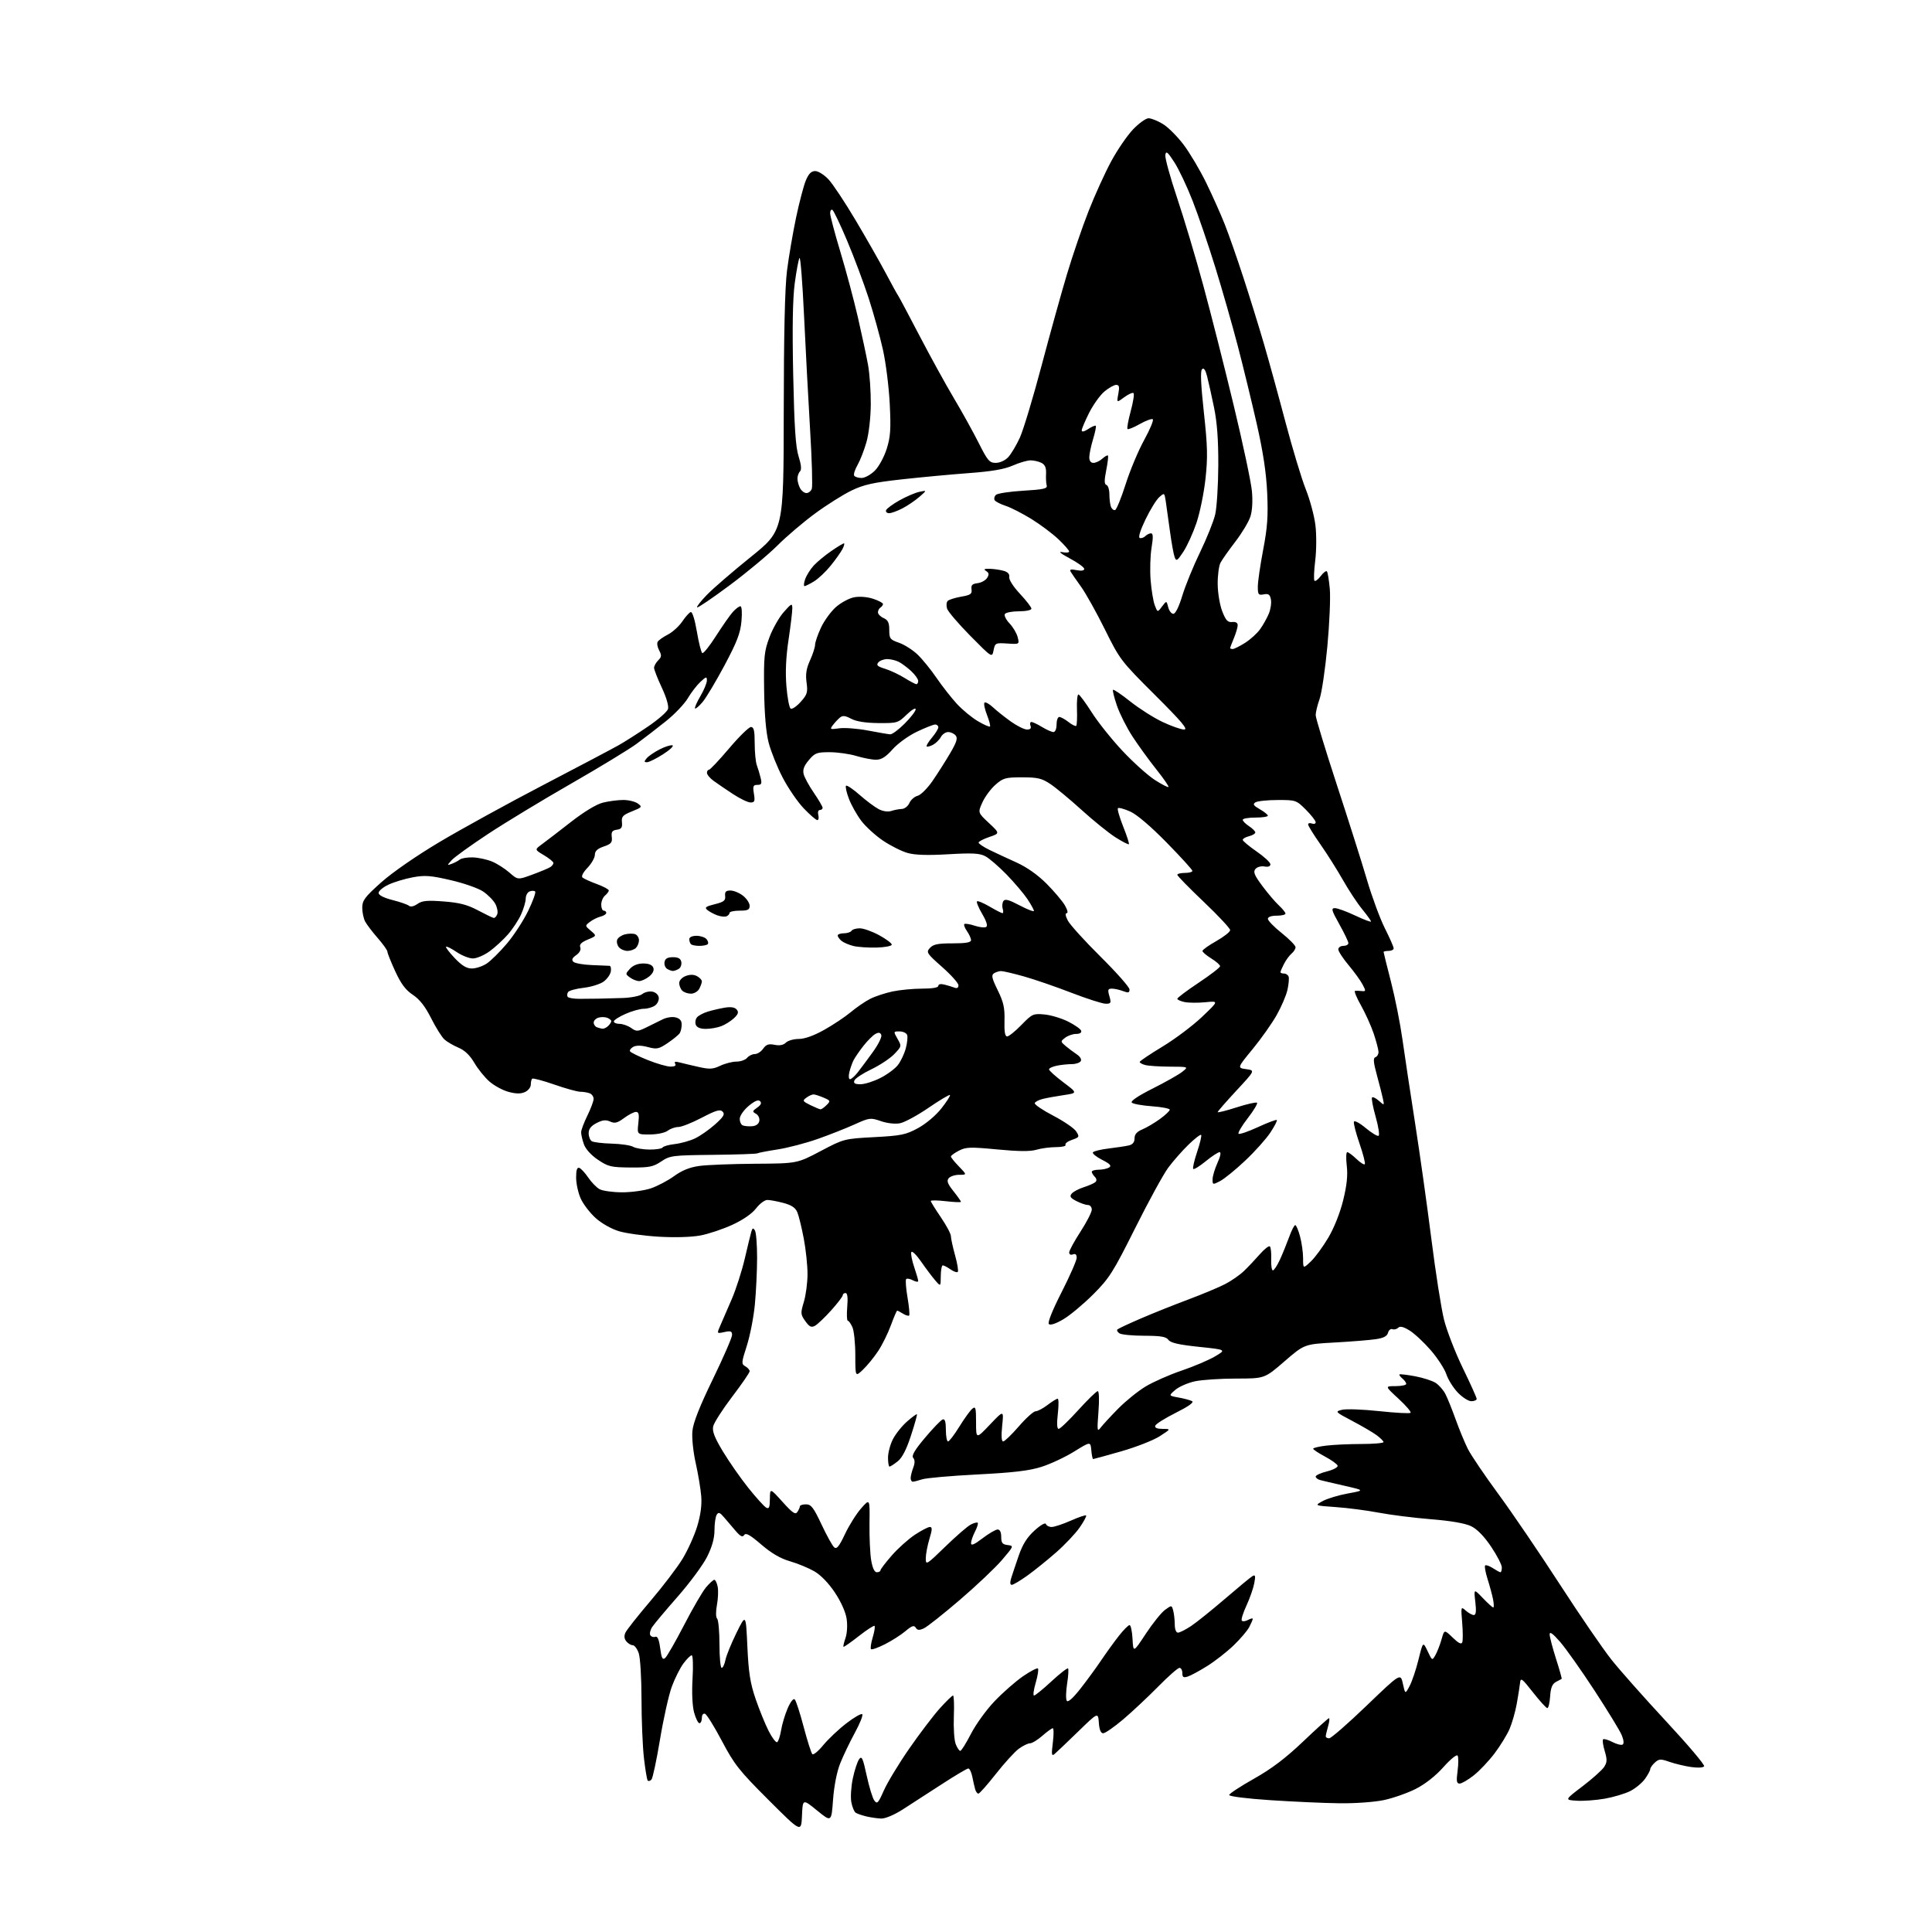 <?xml version="1.0" encoding="UTF-8" standalone="no"?>
<svg 
  version="1.1" 
  xmlns="http://www.w3.org/2000/svg" 
  xmlns:xlink="http://www.w3.org/1999/xlink" 
  xmlns:svg="http://www.w3.org/2000/svg"
  xmlns:rdf="http://www.w3.org/1999/02/22-rdf-syntax-ns#"
  xmlns:cc="http://creativecommons.org/ns#"
  xmlns:dc="http://purl.org/dc/elements/1.1/"
  viewBox="0 0 768 768"
  width="768"
  height="768"
>
<style>svg {background-color: white; }</style>"
<path stroke="none" fill="black" fill-rule="evenodd" d="M318.80,721.78C318.50,728.50 318.50,728.50 305.49,715.50C293.82,703.84 291.91,701.43 286.98,692.08C283.95,686.35 280.92,681.47 280.24,681.25C279.52,681.01 279.00,681.71 279.00,682.92C279.00,684.06 278.57,685.00 278.04,685.00C277.51,685.00 276.56,683.09 275.92,680.75C275.21,678.16 274.97,672.89 275.30,667.25C275.60,662.16 275.45,658.00 274.97,658.00C274.49,658.00 273.01,659.46 271.68,661.25C270.34,663.04 268.26,667.19 267.05,670.48C265.84,673.78 263.73,683.23 262.36,691.48C260.99,699.74 259.46,706.92 258.95,707.43C258.45,707.95 257.79,708.12 257.49,707.82C257.19,707.52 256.51,703.50 255.98,698.89C255.45,694.27 255.01,683.70 255.01,675.40C255.00,667.04 254.51,658.89 253.90,657.15C253.30,655.42 252.23,654.00 251.52,654.00C250.82,654.00 249.68,653.31 248.98,652.48C248.14,651.47 248.02,650.30 248.61,649.01C249.10,647.94 253.55,642.30 258.50,636.49C263.45,630.68 269.21,623.12 271.29,619.71C273.38,616.29 276.01,610.47 277.14,606.76C278.51,602.25 279.04,598.29 278.75,594.76C278.52,591.87 277.53,585.93 276.55,581.57C275.55,577.10 274.98,571.55 275.24,568.84C275.56,565.54 278.11,559.07 283.36,548.26C287.57,539.59 291.01,531.68 291.01,530.67C291.00,529.15 290.48,528.96 287.95,529.51C284.90,530.18 284.90,530.18 286.37,526.84C287.18,525.00 289.22,520.29 290.91,516.36C292.60,512.43 294.91,505.23 296.05,500.36C297.18,495.49 298.36,490.65 298.66,489.62C299.11,488.11 299.39,488.01 300.09,489.12C300.58,489.88 300.96,494.77 300.96,500.00C300.95,505.23 300.55,513.62 300.06,518.66C299.57,523.70 298.13,531.05 296.86,535.00C294.70,541.70 294.66,542.23 296.28,543.13C297.22,543.67 298.00,544.54 298.00,545.09C298.00,545.63 294.87,550.20 291.04,555.23C287.21,560.27 283.81,565.57 283.50,567.01C283.07,568.97 284.04,571.47 287.42,577.06C289.89,581.15 294.42,587.64 297.50,591.49C300.58,595.33 303.75,598.84 304.55,599.29C305.72,599.94 306.01,599.26 306.04,595.80C306.09,591.50 306.09,591.50 311.05,597.00C315.10,601.49 316.19,602.22 316.99,601.00C317.53,600.17 317.98,599.16 317.98,598.75C317.99,598.34 319.08,598.00 320.40,598.00C322.43,598.00 323.40,599.26 326.57,606.01C328.64,610.42 330.91,614.51 331.62,615.10C332.61,615.92 333.58,614.73 335.89,609.83C337.53,606.35 340.43,601.74 342.33,599.58C345.78,595.67 345.78,595.67 345.64,605.58C345.56,611.04 345.87,617.64 346.31,620.25C346.84,623.34 347.63,625.00 348.56,625.00C349.35,625.00 350.00,624.65 350.00,624.23C350.00,623.81 352.02,621.16 354.49,618.33C356.96,615.51 361.08,611.81 363.66,610.10C366.24,608.40 368.92,607.00 369.62,607.00C370.64,607.00 370.61,607.97 369.46,611.75C368.67,614.36 368.02,617.82 368.01,619.42C368.00,622.26 368.24,622.11 375.75,614.83C380.01,610.69 384.55,606.75 385.84,606.07C387.12,605.39 388.39,605.06 388.66,605.33C388.93,605.59 388.44,607.18 387.57,608.86C386.71,610.53 386.00,612.60 386.00,613.44C386.00,614.55 387.29,614.00 390.58,611.49C393.09,609.57 395.79,608.00 396.58,608.00C397.48,608.00 398.00,609.06 398.00,610.93C398.00,613.33 398.47,613.93 400.55,614.18C403.07,614.50 403.04,614.56 398.30,620.12C395.66,623.21 388.12,630.35 381.55,635.98C374.98,641.61 368.54,646.71 367.23,647.30C365.40,648.14 364.66,648.07 364.02,647.03C363.36,645.96 362.50,646.24 359.95,648.39C358.17,649.89 354.48,652.24 351.76,653.62C349.03,655.00 346.55,655.88 346.24,655.57C345.93,655.27 346.23,653.17 346.91,650.91C347.59,648.65 347.92,646.59 347.65,646.32C347.39,646.05 344.57,647.88 341.38,650.38C338.20,652.88 335.46,654.79 335.29,654.62C335.13,654.46 335.49,652.89 336.10,651.13C336.74,649.31 336.93,646.03 336.55,643.50C336.15,640.81 334.29,636.67 331.85,633.02C329.36,629.28 326.23,626.07 323.66,624.59C321.37,623.28 317.02,621.49 314.00,620.62C310.23,619.53 306.64,617.44 302.60,613.96C298.14,610.12 296.48,609.20 295.83,610.19C295.17,611.19 294.35,610.78 292.38,608.50C290.96,606.85 288.89,604.43 287.79,603.12C286.18,601.21 285.61,601.01 284.91,602.12C284.42,602.88 284.02,605.65 284.02,608.28C284.00,611.56 283.07,614.89 281.04,618.93C279.40,622.16 274.18,629.23 269.42,634.65C264.66,640.07 260.10,645.49 259.29,646.71C258.49,647.92 258.14,649.41 258.51,650.02C258.89,650.64 259.78,650.92 260.48,650.65C261.37,650.30 261.97,651.69 262.43,655.16C262.96,659.15 263.36,659.95 264.41,659.08C265.13,658.48 268.51,652.59 271.92,646.01C275.32,639.42 279.25,632.67 280.64,631.01C282.04,629.36 283.53,628.00 283.96,628.00C284.40,628.00 284.99,629.24 285.29,630.75C285.59,632.26 285.46,635.52 284.99,638.00C284.50,640.65 284.53,642.89 285.08,643.45C285.58,643.97 286.00,648.59 286.00,653.70C286.00,658.82 286.39,663.00 286.88,663.00C287.36,663.00 288.03,661.58 288.38,659.84C288.73,658.10 290.70,653.27 292.76,649.09C296.50,641.50 296.50,641.50 297.09,654.50C297.57,664.90 298.22,669.06 300.35,675.31C301.82,679.60 304.16,685.36 305.55,688.09C306.94,690.83 308.47,692.83 308.95,692.53C309.43,692.23 310.13,690.08 310.51,687.74C310.89,685.41 312.06,681.51 313.12,679.07C314.28,676.40 315.40,675.01 315.94,675.57C316.44,676.08 318.03,681.00 319.48,686.50C320.94,692.00 322.48,696.86 322.91,697.29C323.34,697.73 325.29,696.13 327.25,693.73C329.22,691.34 333.35,687.43 336.44,685.05C339.52,682.67 342.37,681.04 342.76,681.43C343.15,681.81 341.82,685.14 339.81,688.82C337.81,692.49 335.18,697.98 333.98,701.00C332.65,704.36 331.55,709.98 331.15,715.43C330.50,724.35 330.50,724.35 324.80,719.70C319.09,715.05 319.09,715.05 318.80,721.78zM350.27,722.90C348.74,722.84 346.11,722.46 344.41,722.06C342.71,721.65 340.82,721.01 340.20,720.62C339.58,720.24 338.78,718.34 338.42,716.40C338.05,714.46 338.32,710.20 339.01,706.94C339.70,703.68 340.83,700.25 341.51,699.32C342.57,697.87 343.01,698.84 344.52,705.82C345.50,710.33 346.86,714.80 347.56,715.74C348.67,717.27 349.11,716.81 351.36,711.71C352.77,708.54 357.28,701.09 361.40,695.15C365.51,689.21 370.98,682.02 373.53,679.17C376.09,676.33 378.48,674.00 378.84,674.00C379.20,674.00 379.35,677.71 379.17,682.25C378.99,686.79 379.31,691.74 379.89,693.25C380.47,694.76 381.30,696.00 381.73,696.00C382.15,695.99 384.06,692.96 385.96,689.25C387.86,685.54 392.07,679.70 395.33,676.29C398.58,672.87 403.67,668.41 406.62,666.37C409.58,664.33 412.27,662.94 412.60,663.26C412.92,663.59 412.52,666.14 411.71,668.93C410.89,671.72 410.59,674.00 411.05,674.00C411.51,674.00 414.63,671.46 417.97,668.36C421.32,665.26 424.29,662.95 424.57,663.23C424.84,663.51 424.68,666.25 424.19,669.32C423.71,672.39 423.65,675.43 424.05,676.07C424.51,676.83 426.43,675.16 429.41,671.38C431.96,668.14 435.71,663.02 437.74,660.00C439.78,656.98 442.95,652.59 444.79,650.25C446.63,647.91 448.53,646.00 449.02,646.00C449.50,646.00 450.04,648.47 450.20,651.50C450.50,657.00 450.50,657.00 455.50,649.41C458.25,645.24 461.69,640.97 463.14,639.93C465.76,638.03 465.78,638.04 466.37,640.26C466.70,641.49 466.98,643.96 466.99,645.75C466.99,647.70 467.51,649.00 468.27,649.00C468.97,649.00 471.33,647.80 473.52,646.34C475.71,644.87 481.77,640.00 487.00,635.51C492.23,631.01 497.12,626.97 497.89,626.52C499.01,625.87 499.15,626.40 498.59,629.35C498.22,631.36 496.83,635.33 495.51,638.18C494.19,641.03 493.33,643.73 493.61,644.18C493.89,644.64 494.99,644.54 496.06,643.97C497.13,643.40 498.00,643.19 498.00,643.51C498.00,643.84 497.36,645.31 496.58,646.80C495.80,648.28 492.98,651.58 490.33,654.12C487.67,656.67 482.99,660.33 479.92,662.25C476.85,664.18 473.36,666.07 472.17,666.45C470.42,667.00 470.00,666.73 470.00,665.07C470.00,663.93 469.49,663.00 468.86,663.00C468.23,663.00 464.42,666.35 460.39,670.45C456.36,674.54 450.12,680.39 446.52,683.45C442.92,686.50 439.33,689.00 438.54,689.00C437.58,689.00 437.01,687.63 436.81,684.81C436.50,680.62 436.50,680.62 428.52,688.38C424.12,692.65 419.92,696.65 419.17,697.28C418.03,698.22 417.92,697.46 418.52,692.70C418.91,689.57 418.90,687.00 418.50,687.00C418.09,687.00 416.23,688.35 414.35,690.00C412.47,691.65 410.25,693.00 409.42,693.00C408.60,693.00 406.58,693.99 404.95,695.19C403.32,696.40 399.22,700.90 395.85,705.19C392.47,709.49 389.36,713.00 388.92,713.00C388.49,713.00 387.91,712.21 387.64,711.25C387.37,710.29 386.85,708.04 386.50,706.25C386.14,704.46 385.42,703.00 384.91,703.00C384.40,703.00 379.60,705.85 374.24,709.34C368.88,712.83 361.92,717.33 358.77,719.34C355.42,721.47 351.88,722.96 350.27,722.90zM532.50,716.83C526.45,716.76 514.08,716.20 505.00,715.60C495.52,714.97 488.55,714.09 488.62,713.53C488.69,712.99 493.15,710.06 498.54,707.03C505.54,703.08 511.10,698.86 518.04,692.25C523.38,687.16 528.00,683.00 528.30,683.00C528.61,683.00 528.44,684.46 527.93,686.24C527.42,688.03 527.00,689.83 527.00,690.24C527.00,690.66 527.62,691.00 528.37,691.00C529.13,691.00 535.82,685.16 543.24,678.03C556.73,665.07 556.73,665.07 557.66,669.28C558.59,673.50 558.59,673.50 560.35,670.19C561.32,668.37 562.91,663.65 563.88,659.69C565.66,652.50 565.66,652.50 567.49,656.35C569.32,660.20 569.32,660.20 570.64,657.85C571.36,656.56 572.45,653.76 573.05,651.62C574.14,647.75 574.14,647.75 577.46,650.96C579.80,653.23 580.92,653.78 581.28,652.84C581.55,652.10 581.54,648.58 581.24,645.00C580.71,638.59 580.73,638.52 582.68,640.25C583.77,641.21 585.20,642.00 585.86,642.00C586.73,642.00 586.90,640.52 586.46,636.75C585.85,631.50 585.85,631.50 589.44,635.25C591.41,637.31 593.28,639.00 593.59,639.00C593.90,639.00 593.87,637.54 593.51,635.75C593.15,633.96 592.17,630.33 591.33,627.69C590.49,625.04 590.05,622.61 590.37,622.30C590.68,621.99 592.06,622.47 593.43,623.36C594.81,624.26 596.17,625.00 596.46,625.00C596.76,625.00 597.00,624.14 597.00,623.09C597.00,622.04 595.09,618.33 592.75,614.84C589.99,610.73 587.21,607.87 584.84,606.71C582.44,605.54 576.90,604.57 568.84,603.92C562.05,603.37 552.67,602.19 548.00,601.30C543.33,600.41 535.67,599.41 531.00,599.09C522.50,598.49 522.50,598.49 525.79,596.70C527.60,595.71 532.10,594.35 535.79,593.68C542.50,592.45 542.50,592.45 534.50,590.63C530.10,589.63 525.71,588.60 524.75,588.34C523.79,588.08 523.00,587.45 523.00,586.95C523.00,586.44 525.04,585.51 527.54,584.89C530.04,584.26 531.92,583.24 531.73,582.62C531.54,582.00 529.27,580.38 526.69,579.00C524.12,577.62 522.00,576.23 522.00,575.89C522.00,575.55 524.36,574.99 527.25,574.65C530.14,574.30 536.44,574.01 541.25,574.01C546.06,574.00 549.99,573.66 549.97,573.25C549.95,572.84 548.71,571.60 547.22,570.50C545.72,569.40 541.36,566.85 537.53,564.83C530.69,561.22 530.61,561.13 533.49,560.41C535.11,560.01 541.76,560.25 548.27,560.95C554.79,561.65 560.39,561.95 560.72,561.61C561.06,561.27 558.90,558.75 555.92,556.00C550.50,551.01 550.50,551.01 554.75,551.01C557.09,551.00 559.00,550.61 559.00,550.12C559.00,549.64 558.31,548.68 557.48,547.98C556.64,547.28 556.11,546.56 556.31,546.36C556.50,546.16 559.28,546.49 562.49,547.08C565.69,547.67 569.39,548.87 570.71,549.73C572.02,550.59 573.76,552.57 574.56,554.12C575.37,555.68 577.20,560.22 578.64,564.22C580.07,568.23 582.27,573.52 583.51,576.00C584.76,578.48 590.24,586.58 595.70,594.00C601.15,601.42 612.11,617.54 620.05,629.80C628.00,642.07 637.25,655.57 640.62,659.80C643.99,664.04 653.78,675.07 662.38,684.33C670.98,693.58 677.75,701.59 677.42,702.13C677.07,702.69 674.89,702.81 672.16,702.41C669.60,702.03 665.74,701.10 663.59,700.35C660.12,699.13 659.48,699.16 657.84,700.64C656.83,701.56 656.00,702.73 656.00,703.25C656.00,703.77 655.06,705.51 653.92,707.12C652.77,708.73 650.14,710.91 648.06,711.97C645.99,713.02 641.40,714.39 637.87,715.01C634.34,715.62 629.31,715.99 626.70,715.81C621.95,715.50 621.95,715.50 629.06,710.09C632.97,707.11 636.83,703.66 637.65,702.42C638.88,700.53 638.92,699.48 637.90,696.07C637.23,693.83 636.93,691.73 637.25,691.42C637.56,691.11 639.22,691.58 640.94,692.47C642.65,693.36 644.49,693.81 645.02,693.49C645.61,693.12 645.47,691.66 644.64,689.70C643.91,687.94 639.04,679.98 633.83,672.00C628.62,664.02 622.48,655.34 620.18,652.69C617.27,649.34 616.00,648.43 616.01,649.69C616.02,650.69 617.16,655.05 618.54,659.39C619.93,663.72 620.94,667.32 620.78,667.39C620.63,667.45 619.60,668.00 618.50,668.60C617.03,669.41 616.42,670.94 616.20,674.35C616.03,676.91 615.53,679.00 615.09,679.00C614.65,679.00 612.09,676.19 609.40,672.76C604.97,667.11 604.47,666.75 604.24,669.01C604.09,670.38 603.50,674.12 602.93,677.31C602.35,680.51 601.06,685.01 600.07,687.31C599.07,689.62 596.40,693.96 594.13,696.97C591.86,699.98 588.14,703.92 585.86,705.72C583.58,707.53 581.05,709.00 580.23,709.00C579.02,709.00 578.87,708.06 579.41,703.97C579.78,701.20 579.79,698.46 579.43,697.89C579.07,697.30 576.60,699.29 573.77,702.47C570.62,706.00 566.52,709.22 562.75,711.13C559.45,712.79 553.76,714.79 550.12,715.56C546.40,716.35 538.68,716.91 532.50,716.83zM402.20,630.00C401.50,630.00 401.43,629.06 401.99,627.25C402.46,625.74 403.81,621.71 404.99,618.30C406.54,613.85 408.32,611.04 411.27,608.38C413.67,606.20 415.55,605.14 415.78,605.83C415.99,606.47 417.02,607.00 418.05,607.00C419.09,607.00 422.50,605.87 425.63,604.49C428.75,603.10 431.51,602.17 431.75,602.42C431.99,602.66 430.85,604.80 429.20,607.18C427.56,609.56 423.35,614.01 419.86,617.08C416.36,620.15 411.20,624.31 408.38,626.33C405.56,628.35 402.78,630.00 402.20,630.00zM362.85,589.00C362.38,589.00 362.00,588.35 362.00,587.57C362.00,586.78 362.46,584.92 363.02,583.44C363.72,581.62 363.72,580.36 363.02,579.53C362.28,578.64 363.58,576.43 367.75,571.48C370.91,567.72 374.06,564.47 374.75,564.24C375.63,563.96 376.00,565.20 376.00,568.42C376.00,570.94 376.39,573.00 376.86,573.00C377.33,573.00 379.34,570.37 381.33,567.15C383.32,563.93 385.63,560.72 386.47,560.02C387.82,558.91 388.00,559.55 388.00,565.42C388.00,572.09 388.00,572.09 393.51,566.30C399.03,560.50 399.03,560.50 398.38,566.75C397.97,570.79 398.11,573.00 398.77,573.00C399.34,573.00 402.14,570.30 405.00,567.00C407.86,563.70 410.86,561.00 411.67,561.00C412.47,561.00 414.61,559.88 416.41,558.50C418.21,557.12 420.03,556.00 420.44,556.00C420.86,556.00 420.88,558.70 420.50,562.00C420.05,565.91 420.16,568.00 420.84,568.00C421.41,568.00 424.93,564.62 428.66,560.50C432.40,556.38 435.87,553.00 436.37,553.00C436.90,553.00 437.02,556.46 436.65,561.25C436.07,568.76 436.15,569.32 437.53,567.50C438.36,566.40 441.48,563.02 444.45,560.00C447.42,556.98 452.33,553.00 455.35,551.18C458.37,549.35 464.81,546.50 469.67,544.85C474.53,543.20 480.52,540.65 483.00,539.19C487.50,536.53 487.50,536.53 476.58,535.39C468.63,534.56 465.33,533.80 464.47,532.62C463.54,531.35 461.46,531.00 454.89,530.98C450.28,530.98 445.84,530.55 445.03,530.04C444.22,529.53 443.84,528.83 444.18,528.48C444.53,528.14 448.79,526.14 453.66,524.05C458.52,521.96 467.00,518.57 472.50,516.52C478.00,514.46 484.52,511.73 487.00,510.45C489.48,509.17 492.85,506.82 494.50,505.24C496.15,503.65 498.99,500.65 500.81,498.57C502.63,496.49 504.43,495.10 504.81,495.48C505.19,495.85 505.42,498.15 505.32,500.58C505.23,503.01 505.53,505.00 505.99,505.00C506.45,505.00 507.70,503.09 508.78,500.75C509.85,498.41 511.50,494.36 512.45,491.75C513.39,489.14 514.48,487.00 514.88,487.00C515.27,487.00 516.13,489.03 516.79,491.51C517.46,494.00 518.00,497.91 518.00,500.20C518.00,504.37 518.00,504.37 521.09,501.44C522.79,499.82 525.91,495.57 528.02,492.00C530.32,488.12 532.70,482.13 533.93,477.13C535.40,471.15 535.81,467.23 535.36,463.38C535.01,460.42 535.10,458.00 535.56,458.00C536.02,458.00 537.65,459.20 539.18,460.68C540.72,462.15 542.23,463.11 542.53,462.80C542.83,462.50 541.90,458.83 540.45,454.64C539.01,450.45 537.99,446.53 538.20,445.91C538.40,445.29 540.48,446.40 542.88,448.40C545.25,450.38 547.56,451.77 548.02,451.49C548.47,451.21 547.94,447.80 546.84,443.91C545.74,440.01 545.10,436.57 545.41,436.25C545.73,435.94 546.96,436.54 548.14,437.59C550.28,439.49 550.29,439.49 549.78,437.00C549.51,435.62 548.43,431.39 547.39,427.58C545.93,422.26 545.79,420.57 546.75,420.25C547.44,420.02 547.99,419.08 547.98,418.17C547.96,417.25 547.11,413.99 546.09,410.93C545.06,407.87 542.78,402.81 541.02,399.68C539.25,396.56 538.19,393.95 538.65,393.88C539.12,393.82 540.32,393.85 541.31,393.96C542.99,394.13 543.02,393.94 541.63,391.32C540.81,389.77 538.30,386.31 536.07,383.64C533.83,380.97 532.00,378.16 532.00,377.39C532.00,376.63 532.90,376.00 534.00,376.00C535.10,376.00 536.00,375.51 536.00,374.91C536.00,374.31 534.39,370.94 532.41,367.41C529.29,361.83 529.06,361.00 530.66,361.00C531.67,361.00 535.31,362.33 538.75,363.96C542.19,365.58 545.00,366.64 545.00,366.31C545.00,365.98 543.42,363.78 541.49,361.42C539.55,359.06 536.11,353.84 533.83,349.81C531.55,345.79 527.51,339.39 524.85,335.59C522.18,331.79 520.00,328.26 520.00,327.74C520.00,327.21 520.67,327.05 521.50,327.36C522.33,327.68 523.00,327.45 523.00,326.85C523.00,326.25 521.25,324.02 519.12,321.88C515.31,318.07 515.10,318.00 507.87,318.02C503.82,318.02 499.85,318.44 499.05,318.95C497.90,319.68 498.25,320.23 500.79,321.68C502.55,322.68 503.99,323.84 503.99,324.25C504.00,324.66 501.75,325.00 499.00,325.00C496.25,325.00 494.00,325.40 494.00,325.88C494.00,326.37 495.12,327.51 496.50,328.41C497.88,329.31 499.00,330.44 499.00,330.91C499.00,331.39 497.88,332.07 496.50,332.41C495.12,332.76 494.00,333.40 494.00,333.85C494.00,334.30 496.48,336.37 499.50,338.46C502.52,340.54 505.00,342.83 505.00,343.56C505.00,344.39 504.14,344.71 502.62,344.44C501.29,344.20 499.71,344.64 499.05,345.44C498.08,346.61 498.62,347.91 501.80,352.19C503.98,355.11 506.93,358.59 508.38,359.92C509.82,361.26 511.00,362.72 511.00,363.17C511.00,363.63 509.43,364.00 507.50,364.00C505.35,364.00 504.00,364.49 504.00,365.26C504.00,365.95 506.47,368.50 509.50,370.91C512.52,373.32 515.00,375.85 515.00,376.53C515.00,377.20 514.30,378.34 513.43,379.05C512.57,379.77 511.22,381.60 510.43,383.13C509.65,384.65 509.00,386.15 509.00,386.45C509.00,386.75 509.64,387.00 510.42,387.00C511.20,387.00 512.02,387.56 512.25,388.25C512.48,388.94 512.27,391.30 511.78,393.50C511.29,395.70 509.36,400.20 507.50,403.50C505.64,406.80 501.35,412.88 497.96,417.00C491.80,424.50 491.80,424.50 495.37,425.00C498.95,425.50 498.95,425.50 491.52,433.50C487.44,437.90 484.07,441.75 484.05,442.07C484.02,442.38 487.40,441.54 491.55,440.20C495.71,438.86 499.37,438.04 499.69,438.36C500.02,438.68 498.36,441.45 496.00,444.50C493.64,447.55 492.00,450.33 492.35,450.68C492.69,451.03 496.16,449.84 500.05,448.05C503.94,446.25 507.32,444.98 507.56,445.23C507.80,445.47 506.63,447.73 504.96,450.25C503.29,452.77 498.80,457.78 494.98,461.38C491.16,464.98 486.68,468.63 485.02,469.49C482.09,471.01 482.00,470.99 482.02,468.78C482.03,467.52 482.91,464.59 483.97,462.25C485.15,459.67 485.47,458.00 484.80,458.00C484.20,458.00 481.72,459.63 479.30,461.61C476.87,463.60 474.64,464.97 474.33,464.67C474.03,464.36 474.73,461.31 475.88,457.88C477.04,454.46 477.75,451.42 477.47,451.14C477.19,450.86 474.91,452.62 472.40,455.06C469.90,457.50 466.28,461.62 464.36,464.22C462.45,466.81 456.54,477.61 451.24,488.22C442.44,505.81 440.98,508.12 434.52,514.58C430.62,518.47 425.28,522.92 422.65,524.46C419.71,526.19 417.51,526.91 416.94,526.34C416.37,525.77 418.32,520.89 422.01,513.65C425.30,507.19 428.00,501.03 428.00,499.98C428.00,498.69 427.51,498.25 426.50,498.64C425.62,498.98 425.01,498.66 425.02,497.86C425.03,497.11 427.06,493.39 429.52,489.59C431.98,485.78 434.00,481.85 434.00,480.84C434.00,479.83 433.30,479.00 432.45,479.00C431.60,479.00 429.54,478.30 427.88,477.44C425.47,476.19 425.09,475.59 426.01,474.49C426.64,473.73 428.81,472.57 430.83,471.93C432.85,471.29 434.93,470.36 435.45,469.88C436.04,469.33 435.95,468.55 435.20,467.80C434.54,467.14 434.00,466.24 434.00,465.80C434.00,465.36 435.24,464.99 436.75,464.98C438.26,464.98 440.13,464.57 440.90,464.08C441.96,463.41 441.28,462.67 438.12,461.06C435.81,459.88 434.16,458.54 434.45,458.08C434.74,457.61 437.57,456.92 440.74,456.54C443.91,456.16 447.51,455.61 448.75,455.32C450.27,454.96 451.00,454.04 451.00,452.51C451.00,450.93 451.92,449.86 454.04,448.98C455.71,448.29 458.86,446.43 461.04,444.86C463.22,443.28 465.00,441.60 465.00,441.13C465.00,440.66 461.82,440.04 457.93,439.76C454.04,439.48 450.43,438.83 449.91,438.31C449.31,437.71 452.40,435.63 458.23,432.70C463.33,430.14 468.62,427.14 470.00,426.04C472.50,424.04 472.50,424.04 465.00,424.01C460.88,423.99 456.49,423.70 455.25,423.37C454.01,423.04 453.02,422.48 453.04,422.13C453.07,421.79 457.17,419.02 462.17,416.00C467.16,412.98 474.23,407.66 477.87,404.18C484.50,397.87 484.50,397.87 479.18,398.40C476.25,398.69 472.54,398.66 470.93,398.34C469.32,398.01 468.00,397.42 468.00,397.03C468.00,396.63 471.82,393.75 476.50,390.64C481.18,387.53 485.00,384.58 485.00,384.08C485.00,383.57 483.43,382.19 481.50,381.00C479.57,379.81 478.00,378.47 478.00,378.01C478.00,377.56 480.48,375.79 483.50,374.09C486.52,372.38 489.01,370.42 489.01,369.74C489.02,369.06 484.29,364.00 478.51,358.50C472.72,353.00 467.99,348.16 468.00,347.75C468.00,347.34 469.35,347.00 471.00,347.00C472.65,347.00 474.00,346.63 474.00,346.19C474.00,345.74 469.39,340.67 463.75,334.92C457.38,328.43 451.89,323.75 449.24,322.58C446.90,321.54 444.72,320.95 444.39,321.27C444.07,321.60 445.01,324.86 446.47,328.53C447.94,332.19 448.96,335.37 448.75,335.59C448.53,335.80 446.15,334.58 443.45,332.87C440.75,331.16 434.71,326.28 430.02,322.03C425.34,317.78 419.71,313.11 417.52,311.65C414.13,309.39 412.46,309.00 406.30,309.00C399.72,309.00 398.77,309.26 395.71,311.95C393.86,313.57 391.52,316.73 390.52,318.96C388.69,323.02 388.69,323.02 393.09,327.14C397.50,331.27 397.50,331.27 393.25,332.72C390.91,333.51 389.00,334.52 389.00,334.94C389.00,335.37 390.91,336.66 393.25,337.81C395.59,338.96 400.43,341.21 404.00,342.82C408.18,344.71 412.46,347.72 416.00,351.26C419.02,354.30 422.31,358.18 423.31,359.89C424.34,361.67 424.65,363.00 424.03,363.00C423.36,363.00 423.52,364.11 424.48,365.95C425.32,367.58 431.18,374.04 437.50,380.31C443.83,386.58 449.00,392.44 449.00,393.33C449.00,394.66 448.53,394.77 446.43,393.98C445.02,393.44 443.03,393.00 442.00,393.00C440.41,393.00 440.26,393.43 441.00,396.00C441.78,398.72 441.64,399.00 439.53,399.00C438.25,399.00 432.09,397.03 425.85,394.62C419.61,392.21 411.10,389.28 406.94,388.12C402.78,386.95 398.73,386.01 397.94,386.02C397.15,386.02 395.88,386.42 395.12,386.90C394.00,387.62 394.27,388.86 396.61,393.63C398.94,398.39 399.44,400.66 399.30,405.74C399.18,410.12 399.50,412.00 400.36,412.00C401.03,412.00 403.59,409.94 406.04,407.42C410.29,403.05 410.72,402.85 415.14,403.26C417.70,403.49 421.95,404.77 424.60,406.09C427.25,407.42 429.58,409.06 429.79,409.75C430.02,410.51 429.22,411.00 427.77,411.00C426.46,411.00 424.51,411.68 423.44,412.50C421.52,413.98 421.53,414.02 423.55,415.75C424.68,416.71 426.67,418.21 427.97,419.07C429.37,420.00 430.04,421.12 429.61,421.82C429.21,422.47 427.61,423.00 426.07,423.00C424.52,423.00 421.84,423.28 420.13,423.62C418.41,423.97 417.00,424.63 417.00,425.09C417.00,425.56 419.56,427.86 422.68,430.22C428.37,434.50 428.37,434.50 422.93,435.31C419.95,435.75 416.19,436.43 414.58,436.82C412.97,437.21 411.51,437.97 411.33,438.51C411.15,439.06 414.46,441.30 418.68,443.50C422.91,445.70 427.01,448.52 427.81,449.76C429.17,451.89 429.08,452.08 426.13,453.11C424.41,453.70 423.25,454.60 423.56,455.10C423.87,455.59 422.18,456.00 419.80,456.00C417.43,456.00 413.91,456.47 411.99,457.04C409.54,457.77 404.90,457.73 396.43,456.92C385.72,455.90 383.99,455.95 381.18,457.41C379.43,458.31 378.00,459.36 378.00,459.73C378.00,460.10 379.44,461.89 381.20,463.70C384.39,467.00 384.39,467.00 381.32,467.00C379.63,467.00 377.74,467.61 377.12,468.36C376.25,469.41 376.68,470.58 379.00,473.49C380.65,475.57 382.00,477.48 382.00,477.74C382.00,477.99 379.30,477.88 376.00,477.50C372.70,477.12 370.00,477.08 370.00,477.41C370.00,477.75 371.80,480.66 374.00,483.88C376.20,487.11 378.00,490.48 378.00,491.39C378.00,492.29 378.75,495.72 379.66,499.02C380.58,502.31 381.06,505.27 380.73,505.60C380.40,505.93 379.10,505.48 377.84,504.60C376.58,503.72 375.21,503.00 374.78,503.00C374.35,503.00 373.99,504.91 373.97,507.25C373.94,511.50 373.94,511.50 371.72,508.92C370.50,507.50 367.96,504.12 366.09,501.42C364.19,498.69 362.49,497.06 362.25,497.77C362.01,498.46 362.54,501.13 363.41,503.69C364.29,506.26 365.00,508.74 365.00,509.21C365.00,509.68 364.06,509.57 362.91,508.95C361.77,508.34 360.55,508.11 360.22,508.45C359.88,508.79 360.12,512.07 360.75,515.75C361.38,519.43 361.67,522.66 361.40,522.93C361.13,523.20 360.04,522.88 358.97,522.21C357.90,521.55 356.86,521.00 356.65,521.00C356.44,521.00 355.32,523.61 354.15,526.80C352.99,529.99 350.71,534.60 349.09,537.05C347.47,539.50 344.76,542.82 343.07,544.44C340.00,547.37 340.00,547.37 340.00,538.73C340.00,533.98 339.48,528.95 338.84,527.55C338.20,526.15 337.38,525.00 337.01,525.00C336.64,525.00 336.54,522.52 336.79,519.50C337.10,515.83 336.87,514.00 336.12,514.00C335.51,514.00 335.00,514.40 335.00,514.89C335.00,515.38 332.92,518.09 330.38,520.92C327.84,523.74 324.95,526.49 323.95,527.03C322.50,527.80 321.73,527.43 320.12,525.16C318.22,522.50 318.19,522.03 319.55,517.50C320.35,514.85 321.00,509.87 321.00,506.43C321.00,502.99 320.33,496.65 319.51,492.34C318.69,488.03 317.55,483.35 316.97,481.95C316.21,480.09 314.69,479.06 311.45,478.20C308.98,477.54 306.10,477.00 305.04,477.00C303.97,477.00 301.95,478.51 300.54,480.36C298.95,482.44 295.39,484.91 291.15,486.86C287.40,488.59 281.66,490.51 278.41,491.12C274.86,491.79 268.28,491.98 261.90,491.61C256.07,491.26 248.96,490.29 246.09,489.44C243.06,488.53 239.17,486.34 236.78,484.19C234.53,482.16 231.87,478.70 230.87,476.50C229.86,474.30 229.03,470.55 229.02,468.17C229.01,465.14 229.38,463.96 230.25,464.24C230.94,464.47 232.54,466.19 233.82,468.08C235.09,469.96 237.12,472.05 238.32,472.71C239.52,473.38 243.52,473.95 247.22,473.96C250.91,473.98 256.08,473.27 258.72,472.39C261.35,471.50 265.52,469.30 268.00,467.50C271.12,465.24 274.19,464.00 278.00,463.48C281.02,463.06 291.01,462.67 300.18,462.61C316.86,462.50 316.86,462.50 326.18,457.59C335.46,452.70 335.56,452.67 347.50,452.03C358.24,451.46 360.08,451.08 364.92,448.45C368.05,446.75 371.98,443.44 374.21,440.62C376.33,437.93 377.87,435.53 377.62,435.29C377.38,435.04 373.54,437.33 369.10,440.37C364.65,443.42 359.54,446.18 357.73,446.52C355.81,446.88 352.65,446.53 350.15,445.66C346.03,444.24 345.62,444.30 339.68,446.98C336.28,448.52 329.67,451.13 325.00,452.77C320.32,454.42 313.17,456.29 309.10,456.92C305.03,457.55 301.40,458.25 301.04,458.48C300.67,458.70 292.75,458.97 283.43,459.07C267.27,459.24 266.33,459.36 262.83,461.71C259.62,463.85 258.08,464.15 250.66,464.10C242.90,464.04 241.76,463.77 237.67,461.01C234.96,459.18 232.76,456.75 232.10,454.84C231.49,453.12 231.00,450.98 231.01,450.10C231.01,449.22 232.13,446.25 233.48,443.50C234.83,440.75 235.95,437.76 235.97,436.86C235.99,435.95 235.29,434.94 234.42,434.61C233.55,434.27 231.86,433.99 230.67,433.99C229.48,433.98 224.80,432.69 220.29,431.11C215.77,429.54 211.83,428.50 211.54,428.79C211.24,429.09 211.00,430.17 211.00,431.19C211.00,432.21 209.95,433.52 208.67,434.11C207.01,434.86 205.14,434.84 202.16,434.04C199.86,433.42 196.44,431.57 194.56,429.92C192.68,428.27 189.96,424.91 188.53,422.45C186.77,419.46 184.70,417.48 182.24,416.46C180.22,415.61 177.72,414.15 176.68,413.21C175.63,412.27 173.25,408.47 171.38,404.76C169.01,400.06 166.81,397.24 164.12,395.46C161.27,393.58 159.42,391.11 157.12,386.12C155.41,382.39 154.00,378.88 154.00,378.31C154.00,377.74 152.27,375.31 150.15,372.89C148.04,370.48 145.79,367.52 145.15,366.32C144.52,365.11 144.00,362.64 144.00,360.81C144.00,357.94 145.02,356.58 151.53,350.76C155.97,346.80 165.52,340.19 174.78,334.68C183.43,329.53 201.97,319.34 216.00,312.03C230.03,304.72 243.53,297.59 246.00,296.19C248.47,294.79 253.75,291.43 257.71,288.72C261.68,286.01 265.21,282.93 265.54,281.87C265.91,280.70 264.93,277.31 263.08,273.35C261.39,269.74 260.00,266.18 260.00,265.46C260.00,264.74 260.74,263.41 261.63,262.51C263.01,261.14 263.07,260.50 262.02,258.53C261.33,257.24 261.07,255.69 261.45,255.09C261.82,254.48 263.65,253.20 265.50,252.24C267.36,251.28 269.92,248.96 271.19,247.08C272.46,245.19 273.98,243.50 274.57,243.30C275.20,243.10 276.20,246.26 277.01,251.03C277.76,255.48 278.73,259.33 279.17,259.61C279.61,259.88 282.07,256.82 284.63,252.80C287.20,248.79 290.20,244.49 291.32,243.25C292.44,242.01 293.78,241.00 294.31,241.00C294.88,241.00 295.06,243.42 294.74,246.94C294.31,251.70 292.98,255.16 288.03,264.45C284.63,270.81 280.71,277.38 279.30,279.05C277.90,280.72 276.54,281.88 276.29,281.62C276.03,281.37 276.99,279.17 278.41,276.74C279.84,274.31 281.00,271.50 281.00,270.49C281.00,268.86 280.71,268.92 278.40,271.08C276.98,272.41 274.73,275.33 273.42,277.56C272.10,279.80 268.21,283.89 264.76,286.65C261.32,289.41 256.02,293.49 253.00,295.72C249.97,297.94 238.28,305.05 227.02,311.51C215.75,317.97 200.90,326.96 194.02,331.50C187.13,336.04 180.63,340.73 179.56,341.92C177.63,344.07 177.63,344.08 179.56,343.39C180.63,343.00 182.08,342.24 182.80,341.68C183.51,341.13 185.88,340.75 188.06,340.83C190.25,340.92 193.65,341.66 195.63,342.49C197.61,343.32 200.72,345.30 202.54,346.90C205.85,349.80 205.85,349.80 211.67,347.65C214.88,346.47 218.06,345.14 218.75,344.69C219.44,344.25 220.00,343.50 220.00,343.04C220.00,342.58 218.31,341.20 216.25,339.97C212.50,337.75 212.50,337.75 215.40,335.62C217.00,334.46 222.16,330.49 226.87,326.81C232.16,322.68 237.06,319.72 239.66,319.06C241.99,318.48 245.63,318.00 247.75,318.00C249.88,318.00 252.49,318.64 253.55,319.41C255.37,320.74 255.24,320.92 251.22,322.53C247.57,323.99 247.00,324.61 247.23,326.87C247.44,328.96 247.02,329.57 245.19,329.83C243.35,330.09 242.94,330.69 243.19,332.73C243.45,334.90 242.94,335.50 240.00,336.50C237.49,337.35 236.49,338.29 236.47,339.81C236.45,340.98 235.13,343.30 233.53,344.97C231.79,346.79 230.99,348.35 231.56,348.84C232.08,349.30 234.64,350.46 237.25,351.42C239.86,352.38 242.00,353.52 242.00,353.96C242.00,354.40 241.32,355.32 240.50,356.00C239.68,356.68 239.00,358.31 239.00,359.62C239.00,360.93 239.45,362.00 240.00,362.00C240.55,362.00 241.00,362.40 241.00,362.89C241.00,363.38 239.99,364.04 238.75,364.35C237.51,364.66 235.60,365.61 234.50,366.46C232.51,367.99 232.52,368.02 234.86,370.00C237.23,372.01 237.23,372.01 233.65,373.50C231.09,374.57 230.23,375.45 230.66,376.56C231.03,377.53 230.41,378.72 229.05,379.68C227.46,380.79 227.14,381.54 227.91,382.31C228.51,382.91 231.81,383.50 235.25,383.63C238.69,383.76 241.87,383.89 242.32,383.93C242.77,383.97 243.00,384.97 242.82,386.15C242.64,387.33 241.37,389.14 239.99,390.17C238.60,391.20 235.00,392.32 231.99,392.67C228.97,393.02 226.19,393.78 225.82,394.36C225.44,394.93 225.36,395.78 225.65,396.24C225.93,396.69 228.04,397.06 230.33,397.05C232.62,397.04 236.07,397.01 238.00,396.98C239.93,396.95 244.24,396.83 247.60,396.72C250.95,396.60 254.41,395.90 255.29,395.17C256.17,394.44 257.92,393.99 259.18,394.17C260.50,394.36 261.64,395.33 261.85,396.43C262.05,397.50 261.41,398.96 260.42,399.68C259.43,400.41 257.41,401.00 255.94,401.00C254.46,401.00 251.17,401.92 248.63,403.05C246.08,404.17 244.00,405.52 244.00,406.05C244.00,406.57 245.02,407.00 246.28,407.00C247.53,407.00 249.59,407.73 250.86,408.61C252.99,410.11 253.44,410.09 256.83,408.46C258.85,407.49 261.77,406.05 263.31,405.26C264.88,404.45 267.20,404.08 268.56,404.43C270.24,404.85 271.00,405.73 270.98,407.27C270.98,408.50 270.63,410.04 270.21,410.69C269.80,411.34 267.67,413.09 265.48,414.58C261.88,417.02 261.12,417.18 257.53,416.22C254.94,415.53 252.94,415.50 251.75,416.13C250.76,416.66 250.18,417.48 250.46,417.94C250.75,418.40 253.92,419.95 257.50,421.39C261.09,422.83 265.17,424.00 266.57,424.00C268.25,424.00 268.87,423.60 268.40,422.84C267.90,422.03 268.41,421.88 270.09,422.32C271.42,422.67 274.83,423.48 277.69,424.12C282.09,425.11 283.39,425.04 286.34,423.64C288.24,422.74 291.14,422.00 292.78,422.00C294.42,422.00 296.32,421.32 297.00,420.50C297.68,419.68 299.06,419.00 300.07,419.00C301.07,419.00 302.56,418.04 303.38,416.86C304.56,415.18 305.53,414.86 307.90,415.33C309.90,415.73 311.42,415.44 312.39,414.47C313.20,413.66 315.50,413.00 317.52,413.00C319.86,413.00 323.49,411.70 327.61,409.40C331.15,407.42 335.92,404.24 338.21,402.33C340.49,400.42 343.97,398.04 345.93,397.05C347.89,396.06 351.88,394.74 354.80,394.12C357.71,393.51 363.00,393.00 366.55,393.00C370.60,393.00 373.00,392.59 373.00,391.89C373.00,391.22 373.95,391.02 375.41,391.39C376.73,391.72 378.53,392.27 379.41,392.60C380.44,393.00 381.00,392.67 381.00,391.67C381.00,390.82 378.08,387.55 374.50,384.39C368.36,378.96 368.10,378.55 369.66,376.83C370.97,375.37 372.81,375.00 378.65,375.00C383.95,375.00 386.00,374.64 386.00,373.72C386.00,373.02 385.28,371.42 384.40,370.16C383.52,368.90 383.04,367.63 383.33,367.34C383.63,367.04 385.46,367.33 387.41,367.97C389.36,368.62 391.44,368.85 392.02,368.48C392.71,368.06 392.16,366.23 390.46,363.34C389.01,360.86 388.07,358.60 388.37,358.30C388.67,358.00 390.92,358.94 393.38,360.38C395.84,361.82 398.14,363.00 398.50,363.00C398.85,363.00 398.89,362.21 398.59,361.25C398.29,360.29 398.41,358.92 398.85,358.21C399.48,357.22 400.96,357.61 405.33,359.91C408.45,361.55 411.00,362.53 411.00,362.09C411.00,361.64 409.83,359.53 408.41,357.39C406.98,355.25 403.27,350.88 400.16,347.67C397.05,344.47 393.24,341.18 391.69,340.37C389.43,339.17 386.57,339.02 376.97,339.58C368.74,340.06 363.75,339.91 360.78,339.07C358.43,338.41 354.04,336.21 351.03,334.18C348.03,332.16 344.14,328.62 342.39,326.31C340.64,324.01 338.42,320.06 337.46,317.54C336.50,315.02 335.98,312.68 336.31,312.35C336.64,312.02 339.07,313.65 341.71,315.98C344.34,318.30 347.76,320.85 349.30,321.65C351.00,322.53 352.97,322.81 354.30,322.37C355.51,321.97 357.40,321.61 358.50,321.57C359.60,321.53 360.95,320.47 361.50,319.21C362.05,317.95 363.52,316.66 364.77,316.34C366.02,316.03 368.72,313.33 370.77,310.33C372.82,307.34 375.97,302.38 377.76,299.32C380.29,295.00 380.77,293.43 379.89,292.37C379.27,291.62 377.93,291.00 376.91,291.00C375.90,291.00 374.59,291.89 374.01,292.98C373.43,294.06 372.03,295.45 370.89,296.06C369.76,296.67 368.62,296.96 368.37,296.71C368.12,296.46 369.06,294.89 370.46,293.23C371.86,291.57 373.00,289.71 373.00,289.11C373.00,288.50 372.44,288.00 371.75,288.00C371.06,288.00 367.80,289.29 364.50,290.86C361.16,292.45 356.87,295.56 354.82,297.86C352.10,300.92 350.39,302.00 348.23,302.00C346.63,302.00 343.11,301.33 340.41,300.51C337.71,299.69 332.95,299.02 329.84,299.01C324.71,299.00 323.93,299.30 321.52,302.16C319.59,304.45 319.03,305.98 319.47,307.74C319.81,309.07 321.64,312.43 323.54,315.19C325.44,317.96 327.00,320.62 327.00,321.11C327.00,321.60 326.50,322.00 325.88,322.00C325.26,322.00 325.00,322.88 325.29,324.00C325.58,325.10 325.40,326.00 324.89,326.00C324.38,326.00 321.97,323.91 319.52,321.36C317.08,318.81 313.30,313.30 311.13,309.11C308.95,304.93 306.45,298.69 305.56,295.26C304.50,291.14 303.88,283.99 303.75,274.26C303.58,260.97 303.79,258.88 305.88,253.30C307.16,249.88 309.72,245.38 311.56,243.30C314.61,239.85 314.92,239.71 314.96,241.76C314.98,243.00 314.31,248.61 313.47,254.23C312.43,261.12 312.15,267.14 312.61,272.75C312.98,277.32 313.74,281.34 314.30,281.69C314.87,282.03 316.65,280.83 318.28,279.01C320.90,276.08 321.16,275.21 320.62,271.28C320.17,268.00 320.53,265.72 322.01,262.48C323.10,260.08 324.00,257.30 324.01,256.30C324.02,255.31 325.07,252.25 326.35,249.49C327.63,246.74 330.32,243.05 332.32,241.29C334.32,239.54 337.58,237.79 339.57,237.42C341.71,237.02 344.78,237.27 347.09,238.03C349.24,238.74 351.00,239.67 351.00,240.10C351.00,240.53 350.55,241.16 350.00,241.50C349.45,241.84 349.00,242.70 349.00,243.41C349.00,244.11 350.01,245.15 351.25,245.70C353.00,246.48 353.50,247.53 353.50,250.44C353.50,253.87 353.81,254.27 357.38,255.51C359.51,256.25 362.81,258.35 364.73,260.18C366.64,262.00 370.05,266.19 372.30,269.49C374.55,272.78 378.20,277.43 380.39,279.81C382.59,282.19 386.34,285.29 388.74,286.69C391.13,288.10 393.29,289.04 393.53,288.80C393.78,288.55 393.24,286.47 392.33,284.17C391.43,281.86 390.99,279.68 391.35,279.31C391.72,278.95 393.25,279.79 394.76,281.20C396.27,282.60 399.48,285.15 401.90,286.87C404.32,288.59 407.18,290.00 408.26,290.00C409.59,290.00 410.03,289.52 409.64,288.50C409.32,287.68 409.49,287.00 410.01,287.00C410.53,287.00 412.43,287.90 414.23,289.00C416.03,290.09 418.06,290.99 418.75,291.00C419.47,291.00 420.00,289.74 420.00,288.00C420.00,286.35 420.49,285.00 421.09,285.00C421.69,285.00 423.34,285.91 424.74,287.01C426.15,288.12 427.54,288.80 427.82,288.52C428.10,288.24 428.23,285.30 428.11,282.00C427.99,278.70 428.26,276.03 428.70,276.06C429.14,276.09 431.52,279.31 434.00,283.21C436.48,287.11 442.00,294.02 446.28,298.56C450.55,303.11 456.31,308.27 459.06,310.04C461.82,311.81 464.26,313.07 464.49,312.84C464.72,312.61 462.53,309.44 459.62,305.79C456.72,302.14 452.47,296.29 450.19,292.78C447.90,289.28 445.13,283.77 444.01,280.54C442.90,277.31 442.20,274.47 442.45,274.21C442.70,273.96 445.79,276.05 449.32,278.86C452.85,281.66 458.60,285.32 462.11,286.98C465.63,288.64 469.49,290.00 470.70,290.00C472.40,290.00 469.77,286.89 459.10,276.25C445.63,262.83 445.15,262.21 439.23,250.24C435.89,243.50 431.62,235.85 429.74,233.24C427.86,230.63 426.00,227.94 425.61,227.27C425.08,226.35 425.69,226.19 427.95,226.64C429.88,227.03 431.00,226.84 431.00,226.14C431.00,225.53 428.41,223.66 425.25,221.97C421.65,220.06 420.53,219.12 422.25,219.48C423.76,219.79 425.00,219.67 425.00,219.23C425.00,218.78 423.09,216.59 420.75,214.37C418.41,212.14 413.57,208.52 410.00,206.31C406.43,204.11 401.82,201.75 399.76,201.08C397.71,200.41 395.75,199.40 395.40,198.84C395.06,198.28 395.26,197.34 395.86,196.74C396.46,196.14 401.35,195.39 406.73,195.07C414.76,194.60 416.42,194.23 416.08,193.00C415.84,192.18 415.73,190.05 415.82,188.28C415.94,186.01 415.43,184.76 414.06,184.03C413.00,183.47 411.03,183.00 409.69,183.00C408.35,183.00 405.16,183.93 402.60,185.06C399.28,186.53 394.26,187.39 385.22,188.06C378.22,188.58 366.20,189.70 358.50,190.55C347.13,191.81 343.37,192.64 338.50,194.99C335.20,196.58 328.71,200.66 324.08,204.06C319.45,207.45 312.70,213.19 309.08,216.81C305.46,220.43 296.90,227.56 290.05,232.66C283.20,237.76 277.38,241.71 277.11,241.44C276.84,241.18 278.62,238.91 281.06,236.40C283.50,233.89 291.35,227.12 298.50,221.36C311.50,210.88 311.50,210.88 311.55,164.19C311.58,132.54 312.00,114.28 312.86,107.50C313.56,102.00 315.18,92.55 316.45,86.49C317.73,80.44 319.47,73.80 320.33,71.74C321.46,69.04 322.50,68.00 324.08,68.00C325.28,68.00 327.67,69.51 329.38,71.35C331.10,73.20 335.94,80.51 340.15,87.60C344.36,94.70 349.72,104.10 352.06,108.50C354.39,112.90 356.62,116.95 357.02,117.50C357.41,118.05 361.24,125.25 365.54,133.50C369.84,141.75 375.98,152.90 379.18,158.28C382.39,163.66 386.81,171.65 389.02,176.03C392.60,183.15 393.32,184.00 395.84,184.00C397.46,184.00 399.54,183.05 400.77,181.75C401.93,180.51 404.01,177.02 405.40,174.00C406.78,170.97 410.65,158.15 414.00,145.50C417.35,132.85 421.91,116.42 424.14,109.00C426.36,101.58 430.21,90.33 432.69,84.00C435.17,77.67 439.22,68.75 441.70,64.16C444.17,59.58 448.10,53.84 450.43,51.41C452.75,48.99 455.52,47.00 456.58,47.01C457.64,47.01 460.19,48.03 462.26,49.29C464.32,50.54 468.04,54.25 470.51,57.53C472.98,60.81 477.01,67.60 479.46,72.62C481.91,77.63 485.23,85.05 486.84,89.12C488.45,93.18 491.82,102.80 494.32,110.50C496.83,118.20 500.45,129.90 502.38,136.50C504.31,143.10 508.19,157.18 510.99,167.79C513.80,178.40 517.44,190.45 519.09,194.56C520.73,198.67 522.45,205.07 522.90,208.77C523.36,212.50 523.32,218.79 522.82,222.87C522.32,226.93 522.19,230.52 522.53,230.86C522.86,231.19 523.98,230.36 525.00,229.00C526.02,227.64 527.13,226.80 527.46,227.12C527.78,227.45 528.30,230.59 528.62,234.11C528.93,237.62 528.49,247.93 527.64,257.00C526.79,266.07 525.40,275.47 524.55,277.88C523.70,280.28 523.00,283.16 523.00,284.27C523.00,285.38 526.78,297.81 531.39,311.89C536.01,325.98 541.42,343.03 543.40,349.79C545.39,356.55 548.59,365.20 550.51,369.02C552.43,372.83 554.00,376.41 554.00,376.98C554.00,377.54 553.10,378.00 552.00,378.00C550.90,378.00 550.00,378.19 550.00,378.43C550.00,378.67 551.32,384.00 552.94,390.28C554.56,396.56 556.60,406.82 557.48,413.10C558.36,419.37 560.63,434.40 562.52,446.50C564.41,458.60 567.32,479.30 568.99,492.50C570.65,505.70 572.91,520.10 574.00,524.50C575.09,528.90 578.47,537.60 581.49,543.83C584.52,550.06 587.00,555.57 587.00,556.08C587.00,556.58 586.04,557.00 584.87,557.00C583.70,557.00 581.26,555.43 579.45,553.52C577.64,551.60 575.61,548.34 574.94,546.27C574.26,544.20 571.50,539.93 568.80,536.79C566.09,533.66 562.30,530.11 560.37,528.92C557.92,527.40 556.54,527.06 555.80,527.80C555.23,528.37 554.20,528.63 553.51,528.37C552.82,528.10 552.04,528.75 551.76,529.79C551.41,531.16 550.02,531.89 546.88,532.35C544.47,532.71 537.10,533.30 530.50,533.67C518.50,534.33 518.50,534.33 510.60,541.16C502.70,548.00 502.70,548.00 491.40,548.00C485.18,548.00 477.80,548.49 475.00,549.09C472.19,549.70 468.68,551.23 467.20,552.50C464.51,554.82 464.51,554.82 468.51,555.54C470.70,555.93 473.11,556.58 473.85,556.97C474.74,557.45 472.51,559.04 467.41,561.60C463.13,563.74 459.44,566.06 459.23,566.75C458.97,567.58 459.96,568.00 462.17,568.01C465.50,568.02 465.50,568.02 461.00,570.93C458.52,572.53 451.65,575.22 445.73,576.92C439.81,578.61 434.77,580.00 434.54,580.00C434.31,580.00 433.98,578.42 433.81,576.49C433.50,572.99 433.50,572.99 427.00,577.01C423.43,579.23 417.57,581.97 414.00,583.10C409.10,584.65 402.82,585.39 388.50,586.12C378.05,586.66 368.20,587.52 366.60,588.05C365.01,588.57 363.32,589.00 362.85,589.00zM353.59,583.00C353.27,583.00 353.00,581.41 353.00,579.46C353.00,577.51 353.87,574.21 354.94,572.12C356.01,570.02 358.53,566.86 360.55,565.09C362.56,563.32 364.34,562.02 364.50,562.19C364.66,562.36 363.59,566.18 362.12,570.68C360.29,576.29 358.62,579.51 356.82,580.93C355.37,582.07 353.92,583.00 353.59,583.00zM258.19,456.97C260.77,456.99 263.12,456.61 263.42,456.13C263.71,455.66 265.89,455.05 268.27,454.78C270.64,454.51 274.25,453.50 276.29,452.53C278.33,451.56 281.91,449.06 284.25,446.97C287.65,443.93 288.25,442.91 287.26,441.90C286.26,440.87 284.65,441.34 278.96,444.31C275.08,446.34 270.89,448.00 269.64,448.00C268.40,448.00 266.51,448.66 265.44,449.47C264.34,450.30 261.29,450.95 258.37,450.97C253.25,451.00 253.25,451.00 253.75,446.50C254.15,443.02 253.93,442.00 252.82,442.00C252.03,442.00 249.91,443.09 248.09,444.43C245.42,446.41 244.37,446.67 242.54,445.83C240.83,445.06 239.51,445.20 237.14,446.43C234.93,447.57 234.00,448.77 234.00,450.47C234.00,451.80 234.56,453.23 235.25,453.65C235.93,454.08 239.49,454.51 243.15,454.61C246.80,454.71 250.63,455.27 251.65,455.86C252.67,456.46 255.61,456.95 258.19,456.97zM298.99,447.69C300.55,447.57 301.62,446.79 301.84,445.60C302.04,444.55 301.45,443.27 300.52,442.75C298.99,441.89 299.03,441.67 301.00,440.29C302.49,439.25 302.85,438.45 302.14,437.74C301.43,437.03 300.02,437.62 297.63,439.60C295.71,441.20 294.11,443.47 294.07,444.67C294.03,445.86 294.56,447.07 295.25,447.36C295.94,447.65 297.62,447.80 298.99,447.69zM326.18,440.98C326.55,440.99 327.63,440.23 328.58,439.28C330.20,437.66 330.14,437.50 327.40,436.33C325.80,435.65 324.02,435.07 323.44,435.05C322.86,435.02 321.57,435.59 320.58,436.32C318.90,437.54 319.02,437.76 322.14,439.30C323.99,440.21 325.81,440.96 326.18,440.98zM342.06,431.00C343.72,431.00 347.26,429.89 349.93,428.53C352.61,427.18 355.75,424.87 356.90,423.40C358.05,421.94 359.47,418.95 360.06,416.76C360.65,414.58 360.89,412.16 360.60,411.40C360.30,410.63 358.94,410.00 357.58,410.00C355.11,410.00 355.11,410.02 356.78,412.95C358.45,415.85 358.43,415.94 355.49,419.01C353.84,420.73 349.74,423.45 346.36,425.07C342.98,426.68 339.95,428.68 339.64,429.50C339.21,430.63 339.81,431.00 342.06,431.00zM337.90,429.00C338.42,429.00 339.81,427.76 340.99,426.25C342.17,424.74 344.88,421.10 347.00,418.16C349.13,415.22 350.63,412.19 350.33,411.43C349.95,410.42 349.30,410.30 348.00,411.00C347.01,411.53 344.87,413.66 343.24,415.73C341.62,417.80 339.84,420.40 339.28,421.50C338.73,422.60 337.98,424.74 337.62,426.25C337.26,427.77 337.38,429.00 337.90,429.00zM239.55,408.92C240.13,408.96 241.14,408.46 241.80,407.80C242.46,407.14 243.00,406.29 243.00,405.91C243.00,405.53 242.26,404.93 241.36,404.58C240.46,404.24 238.88,404.22 237.86,404.54C236.84,404.87 236.00,405.74 236.00,406.48C236.00,407.23 236.56,408.06 237.25,408.34C237.94,408.62 238.97,408.88 239.55,408.92zM280.54,409.00C278.39,409.00 276.99,408.42 276.59,407.37C276.25,406.48 276.46,405.15 277.06,404.42C277.67,403.70 279.59,402.67 281.33,402.14C283.07,401.60 286.13,400.90 288.11,400.56C290.56,400.16 292.09,400.40 292.85,401.32C293.72,402.36 293.46,403.16 291.74,404.77C290.51,405.92 288.23,407.35 286.68,407.93C285.14,408.52 282.37,409.00 280.54,409.00zM274.66,395.00C273.42,395.00 271.86,394.46 271.20,393.80C270.54,393.14 270.00,391.78 270.00,390.78C270.00,389.74 271.11,388.53 272.57,387.98C274.27,387.33 275.78,387.35 277.07,388.04C278.13,388.60 279.00,389.53 279.00,390.10C279.00,390.67 278.53,392.00 277.96,393.07C277.40,394.13 275.91,395.00 274.66,395.00zM254.08,390.00C253.15,390.00 251.51,389.37 250.45,388.59C248.56,387.21 248.56,387.14 250.42,385.09C251.63,383.76 253.53,383.00 255.69,383.00C257.91,383.00 259.28,383.57 259.70,384.66C260.10,385.72 259.51,386.98 258.06,388.16C256.80,389.17 255.01,390.00 254.08,390.00zM267.50,385.97C266.95,385.97 265.89,385.58 265.15,385.11C264.41,384.64 263.97,383.41 264.17,382.38C264.42,381.04 265.39,380.50 267.50,380.50C269.61,380.50 270.58,381.04 270.83,382.38C271.03,383.41 270.59,384.64 269.85,385.11C269.11,385.58 268.05,385.97 267.50,385.97zM187.60,384.99C189.19,384.99 191.84,384.11 193.47,383.03C195.10,381.95 198.71,378.38 201.50,375.09C204.28,371.81 208.09,365.95 209.96,362.08C211.84,358.20 213.08,354.75 212.73,354.39C212.37,354.04 211.39,354.02 210.54,354.35C209.69,354.67 208.99,355.96 208.98,357.22C208.97,358.47 208.13,361.33 207.11,363.57C206.09,365.80 203.74,369.37 201.88,371.49C200.02,373.61 196.74,376.62 194.60,378.17C192.45,379.73 189.48,381.00 187.99,381.00C186.50,381.00 183.59,379.85 181.52,378.45C179.46,377.05 177.57,376.10 177.32,376.34C177.08,376.59 178.64,378.64 180.78,380.89C183.62,383.87 185.49,385.00 187.60,384.99zM249.42,378.00C248.22,378.00 246.69,377.33 246.01,376.51C245.33,375.69 245.03,374.36 245.35,373.54C245.66,372.73 247.06,371.77 248.45,371.42C249.85,371.07 251.67,371.04 252.50,371.36C253.32,371.68 254.00,372.76 254.00,373.77C254.00,374.78 253.46,376.14 252.80,376.80C252.14,377.46 250.62,378.00 249.42,378.00zM348.50,376.67C345.20,376.76 341.04,376.48 339.26,376.05C337.47,375.61 335.33,374.69 334.51,374.01C333.68,373.32 333.00,372.36 333.00,371.88C333.00,371.39 334.10,371.00 335.44,371.00C336.78,371.00 338.16,370.55 338.50,370.00C338.84,369.45 340.33,369.01 341.81,369.02C343.29,369.04 346.75,370.27 349.49,371.77C352.24,373.27 354.49,374.95 354.49,375.50C354.50,376.05 351.80,376.58 348.50,376.67zM278.00,376.00C276.53,376.00 275.03,375.70 274.67,375.33C274.30,374.97 274.00,374.07 274.00,373.33C274.00,372.53 275.15,372.00 276.88,372.00C278.46,372.00 280.26,372.60 280.87,373.34C281.48,374.08 281.69,374.98 281.32,375.34C280.96,375.70 279.47,376.00 278.00,376.00zM196.28,364.90C196.71,364.96 197.33,364.29 197.66,363.43C198.00,362.57 197.65,360.71 196.90,359.31C196.15,357.90 193.97,355.70 192.07,354.40C190.17,353.11 184.37,351.07 179.18,349.88C171.17,348.02 168.89,347.85 164.06,348.75C160.93,349.33 156.60,350.64 154.44,351.66C152.27,352.68 150.50,354.16 150.50,354.95C150.50,355.84 152.55,356.89 155.99,357.77C159.01,358.53 161.97,359.56 162.56,360.05C163.22,360.60 164.53,360.32 165.94,359.33C167.80,358.03 169.79,357.84 176.37,358.34C182.64,358.82 185.76,359.63 190.00,361.88C193.03,363.49 195.85,364.85 196.28,364.90zM288.75,364.26C288.06,364.52 286.40,364.33 285.05,363.83C283.71,363.33 281.96,362.38 281.17,361.73C280.00,360.75 280.53,360.34 284.12,359.44C287.75,358.54 288.46,357.98 288.26,356.18C288.08,354.49 288.55,354.00 290.38,354.00C291.67,354.00 293.92,354.93 295.37,356.07C296.81,357.21 298.00,359.01 298.00,360.07C298.00,361.65 297.28,362.00 294.00,362.00C291.80,362.00 290.00,362.40 290.00,362.89C290.00,363.38 289.44,364.00 288.75,364.26zM298.36,319.00C297.31,319.00 294.15,317.48 291.34,315.63C288.53,313.78 285.06,311.42 283.64,310.38C282.22,309.35 281.05,307.94 281.03,307.25C281.01,306.56 281.37,306.00 281.81,306.00C282.26,306.00 285.87,302.18 289.83,297.50C293.79,292.82 297.70,289.00 298.51,289.00C299.67,289.00 300.00,290.41 300.00,295.43C300.00,298.97 300.38,302.91 300.85,304.18C301.32,305.46 302.01,307.74 302.37,309.25C302.93,311.54 302.71,312.00 301.08,312.00C299.40,312.00 299.21,312.50 299.69,315.50C300.18,318.47 299.98,319.00 298.36,319.00zM257.18,303.00C256.00,303.00 255.98,302.73 257.06,301.43C257.78,300.56 260.12,298.96 262.26,297.87C264.40,296.78 266.68,296.07 267.32,296.29C267.97,296.51 266.27,298.11 263.55,299.85C260.83,301.58 257.97,303.00 257.18,303.00zM353.88,291.91C354.64,291.96 357.23,290.03 359.63,287.63C362.03,285.23 364.00,282.67 364.00,281.94C364.00,281.21 362.40,282.16 360.44,284.05C356.99,287.39 356.64,287.50 349.19,287.43C344.10,287.39 340.44,286.81 338.38,285.73C335.92,284.43 334.96,284.34 333.83,285.29C333.05,285.96 331.79,287.30 331.05,288.29C329.79,289.94 329.98,290.03 333.60,289.52C335.74,289.21 340.88,289.61 345.00,290.39C349.12,291.18 353.12,291.86 353.88,291.91zM364.25,271.97C364.66,271.99 365.00,271.41 365.00,270.69C365.00,269.96 363.76,268.22 362.25,266.81C360.74,265.40 358.52,263.74 357.32,263.12C356.11,262.50 354.03,262.00 352.69,262.00C351.34,262.00 349.74,262.60 349.13,263.34C348.25,264.41 348.79,264.92 351.76,265.83C353.82,266.46 357.30,268.09 359.50,269.45C361.70,270.82 363.84,271.95 364.25,271.97zM394.96,258.50C394.36,261.50 394.36,261.50 385.76,252.80C381.04,248.02 376.86,243.13 376.48,241.95C376.11,240.77 376.22,239.38 376.72,238.88C377.23,238.37 379.64,237.61 382.07,237.19C385.84,236.54 386.45,236.10 386.20,234.28C385.96,232.61 386.49,232.07 388.60,231.82C390.08,231.64 391.79,230.70 392.40,229.72C393.25,228.35 393.16,227.72 392.00,226.99C390.86,226.26 391.23,226.05 393.50,226.11C395.15,226.16 397.62,226.52 399.00,226.92C400.65,227.39 401.39,228.23 401.19,229.40C401.01,230.41 402.82,233.24 405.44,236.04C407.95,238.72 410.00,241.38 410.00,241.96C410.00,242.54 407.82,243.00 405.06,243.00C402.34,243.00 399.82,243.49 399.45,244.08C399.08,244.68 399.92,246.36 401.32,247.83C402.72,249.30 404.17,251.77 404.55,253.31C405.25,256.13 405.25,256.13 400.41,255.81C395.73,255.51 395.54,255.60 394.96,258.50zM490.02,258.00C490.58,258.00 492.78,256.90 494.91,255.56C497.04,254.21 499.74,251.77 500.91,250.12C502.08,248.48 503.64,245.72 504.36,243.98C505.09,242.25 505.47,239.70 505.21,238.32C504.83,236.31 504.26,235.91 502.37,236.27C500.24,236.68 500.00,236.36 500.00,233.20C500.00,231.27 500.96,224.69 502.12,218.59C503.82,209.72 504.14,205.20 503.73,196.00C503.36,187.94 502.12,179.72 499.58,168.50C497.58,159.70 494.19,145.75 492.03,137.50C489.88,129.25 485.87,115.23 483.12,106.33C480.37,97.44 476.30,85.50 474.06,79.78C471.83,74.07 468.56,67.17 466.79,64.45C464.12,60.34 463.51,59.86 463.23,61.61C463.05,62.77 465.15,70.42 467.90,78.61C470.65,86.80 475.35,102.50 478.33,113.50C481.32,124.50 486.75,145.91 490.40,161.08C494.06,176.26 497.32,191.60 497.65,195.18C498.03,199.27 497.80,203.07 497.03,205.41C496.35,207.47 493.67,211.93 491.07,215.32C488.46,218.72 485.81,222.48 485.17,223.68C484.53,224.89 484.02,228.71 484.05,232.18C484.08,235.70 484.89,240.50 485.86,243.00C487.27,246.61 488.05,247.45 489.81,247.26C491.21,247.11 492.00,247.57 492.00,248.54C492.00,249.38 491.32,251.68 490.50,253.65C489.68,255.63 489.00,257.41 489.00,257.62C489.00,257.83 489.46,258.00 490.02,258.00zM466.42,244.00C467.27,244.00 468.65,241.20 470.00,236.75C471.21,232.76 474.38,225.00 477.05,219.50C479.71,214.00 482.42,207.25 483.06,204.50C483.70,201.75 484.25,192.97 484.29,185.00C484.33,174.88 483.82,167.93 482.60,162.00C481.64,157.32 480.40,151.76 479.85,149.62C479.17,146.96 478.53,146.07 477.82,146.78C477.12,147.48 477.35,152.87 478.56,163.96C480.03,177.42 480.13,181.81 479.20,190.33C478.59,195.95 476.97,203.85 475.61,207.88C474.24,211.91 471.90,217.06 470.40,219.33C467.98,222.99 467.60,223.23 466.94,221.47C466.53,220.39 465.68,215.68 465.05,211.00C464.42,206.32 463.67,200.99 463.39,199.15C462.88,195.84 462.85,195.83 460.80,197.65C459.65,198.67 457.20,202.65 455.35,206.50C453.28,210.79 452.40,213.63 453.08,213.86C453.68,214.06 454.68,213.72 455.29,213.11C455.90,212.50 456.92,212.00 457.55,212.00C458.39,212.00 458.45,213.54 457.76,217.75C457.24,220.91 457.08,226.71 457.39,230.62C457.70,234.54 458.44,239.04 459.04,240.61C460.13,243.48 460.13,243.48 461.92,241.10C463.71,238.73 463.71,238.73 464.38,241.36C464.74,242.81 465.66,244.00 466.42,244.00zM319.80,233.00C319.42,233.00 319.54,231.75 320.07,230.22C320.61,228.68 322.16,226.23 323.51,224.77C324.87,223.31 327.98,220.74 330.42,219.06C332.86,217.38 335.13,216.00 335.47,216.00C335.80,216.00 335.55,217.01 334.90,218.25C334.26,219.49 332.15,222.46 330.21,224.86C328.27,227.26 325.29,230.07 323.59,231.11C321.89,232.14 320.19,232.99 319.80,233.00zM353.46,204.00C352.56,204.00 352.01,203.48 352.22,202.84C352.43,202.20 354.83,200.43 357.55,198.90C360.27,197.38 363.85,195.85 365.50,195.50C368.50,194.87 368.50,194.87 365.50,197.49C363.85,198.93 360.83,200.99 358.79,202.05C356.75,203.12 354.35,204.00 353.46,204.00zM443.28,202.74C443.84,202.55 445.73,197.92 447.47,192.45C449.21,186.98 452.54,179.05 454.86,174.84C457.18,170.62 458.70,166.94 458.24,166.65C457.77,166.36 455.43,167.23 453.05,168.58C450.66,169.94 448.48,170.82 448.20,170.54C447.92,170.26 448.49,167.08 449.47,163.47C450.45,159.86 450.96,156.63 450.61,156.28C450.26,155.93 448.60,156.66 446.93,157.89C443.88,160.15 443.88,160.15 444.55,156.57C445.08,153.74 444.91,153.00 443.69,153.00C442.84,153.00 440.75,154.19 439.02,155.63C437.30,157.08 434.57,160.89 432.95,164.10C431.33,167.32 430.00,170.46 430.00,171.09C430.00,171.80 430.97,171.60 432.59,170.54C434.01,169.60 435.36,169.03 435.59,169.26C435.82,169.48 435.33,171.88 434.51,174.59C433.69,177.29 433.02,180.51 433.01,181.75C433.00,183.19 433.60,184.00 434.67,184.00C435.59,184.00 437.17,183.25 438.18,182.34C439.19,181.43 440.19,180.86 440.42,181.09C440.64,181.32 440.33,183.95 439.74,186.94C438.93,191.04 438.95,192.48 439.83,192.78C440.47,192.99 441.00,194.67 441.00,196.50C441.00,198.34 441.28,200.57 441.62,201.46C441.97,202.35 442.71,202.93 443.28,202.74zM320.57,196.00C321.39,196.00 322.35,195.25 322.70,194.34C323.05,193.42 322.76,182.96 322.04,171.09C321.33,159.21 320.24,138.70 319.62,125.50C319.00,112.30 318.19,101.97 317.81,102.55C317.44,103.13 316.59,107.63 315.93,112.55C315.11,118.69 314.91,130.13 315.31,149.00C315.75,169.84 316.27,177.70 317.46,181.44C318.51,184.77 318.69,186.71 318.01,187.39C317.45,187.95 317.00,189.24 317.00,190.27C317.00,191.29 317.47,193.00 318.04,194.07C318.60,195.13 319.74,196.00 320.57,196.00zM342.48,190.00C343.78,190.00 346.16,188.69 347.76,187.09C349.38,185.47 351.47,181.62 352.48,178.42C353.98,173.64 354.19,170.64 353.69,160.59C353.36,153.94 352.15,144.27 351.00,139.11C349.86,133.95 347.31,124.73 345.34,118.63C343.36,112.53 339.51,102.24 336.78,95.77C334.05,89.30 331.40,83.75 330.91,83.44C330.41,83.13 330.00,83.73 330.00,84.77C330.00,85.81 331.82,92.70 334.05,100.08C336.28,107.46 339.40,119.12 340.99,126.00C342.57,132.88 344.40,141.43 345.05,145.00C345.70,148.57 346.19,155.65 346.15,160.71C346.11,166.00 345.38,172.39 344.44,175.71C343.54,178.90 341.94,183.00 340.89,184.83C339.84,186.66 339.23,188.57 339.55,189.08C339.86,189.58 341.18,190.00 342.48,190.00z" />

</svg>
